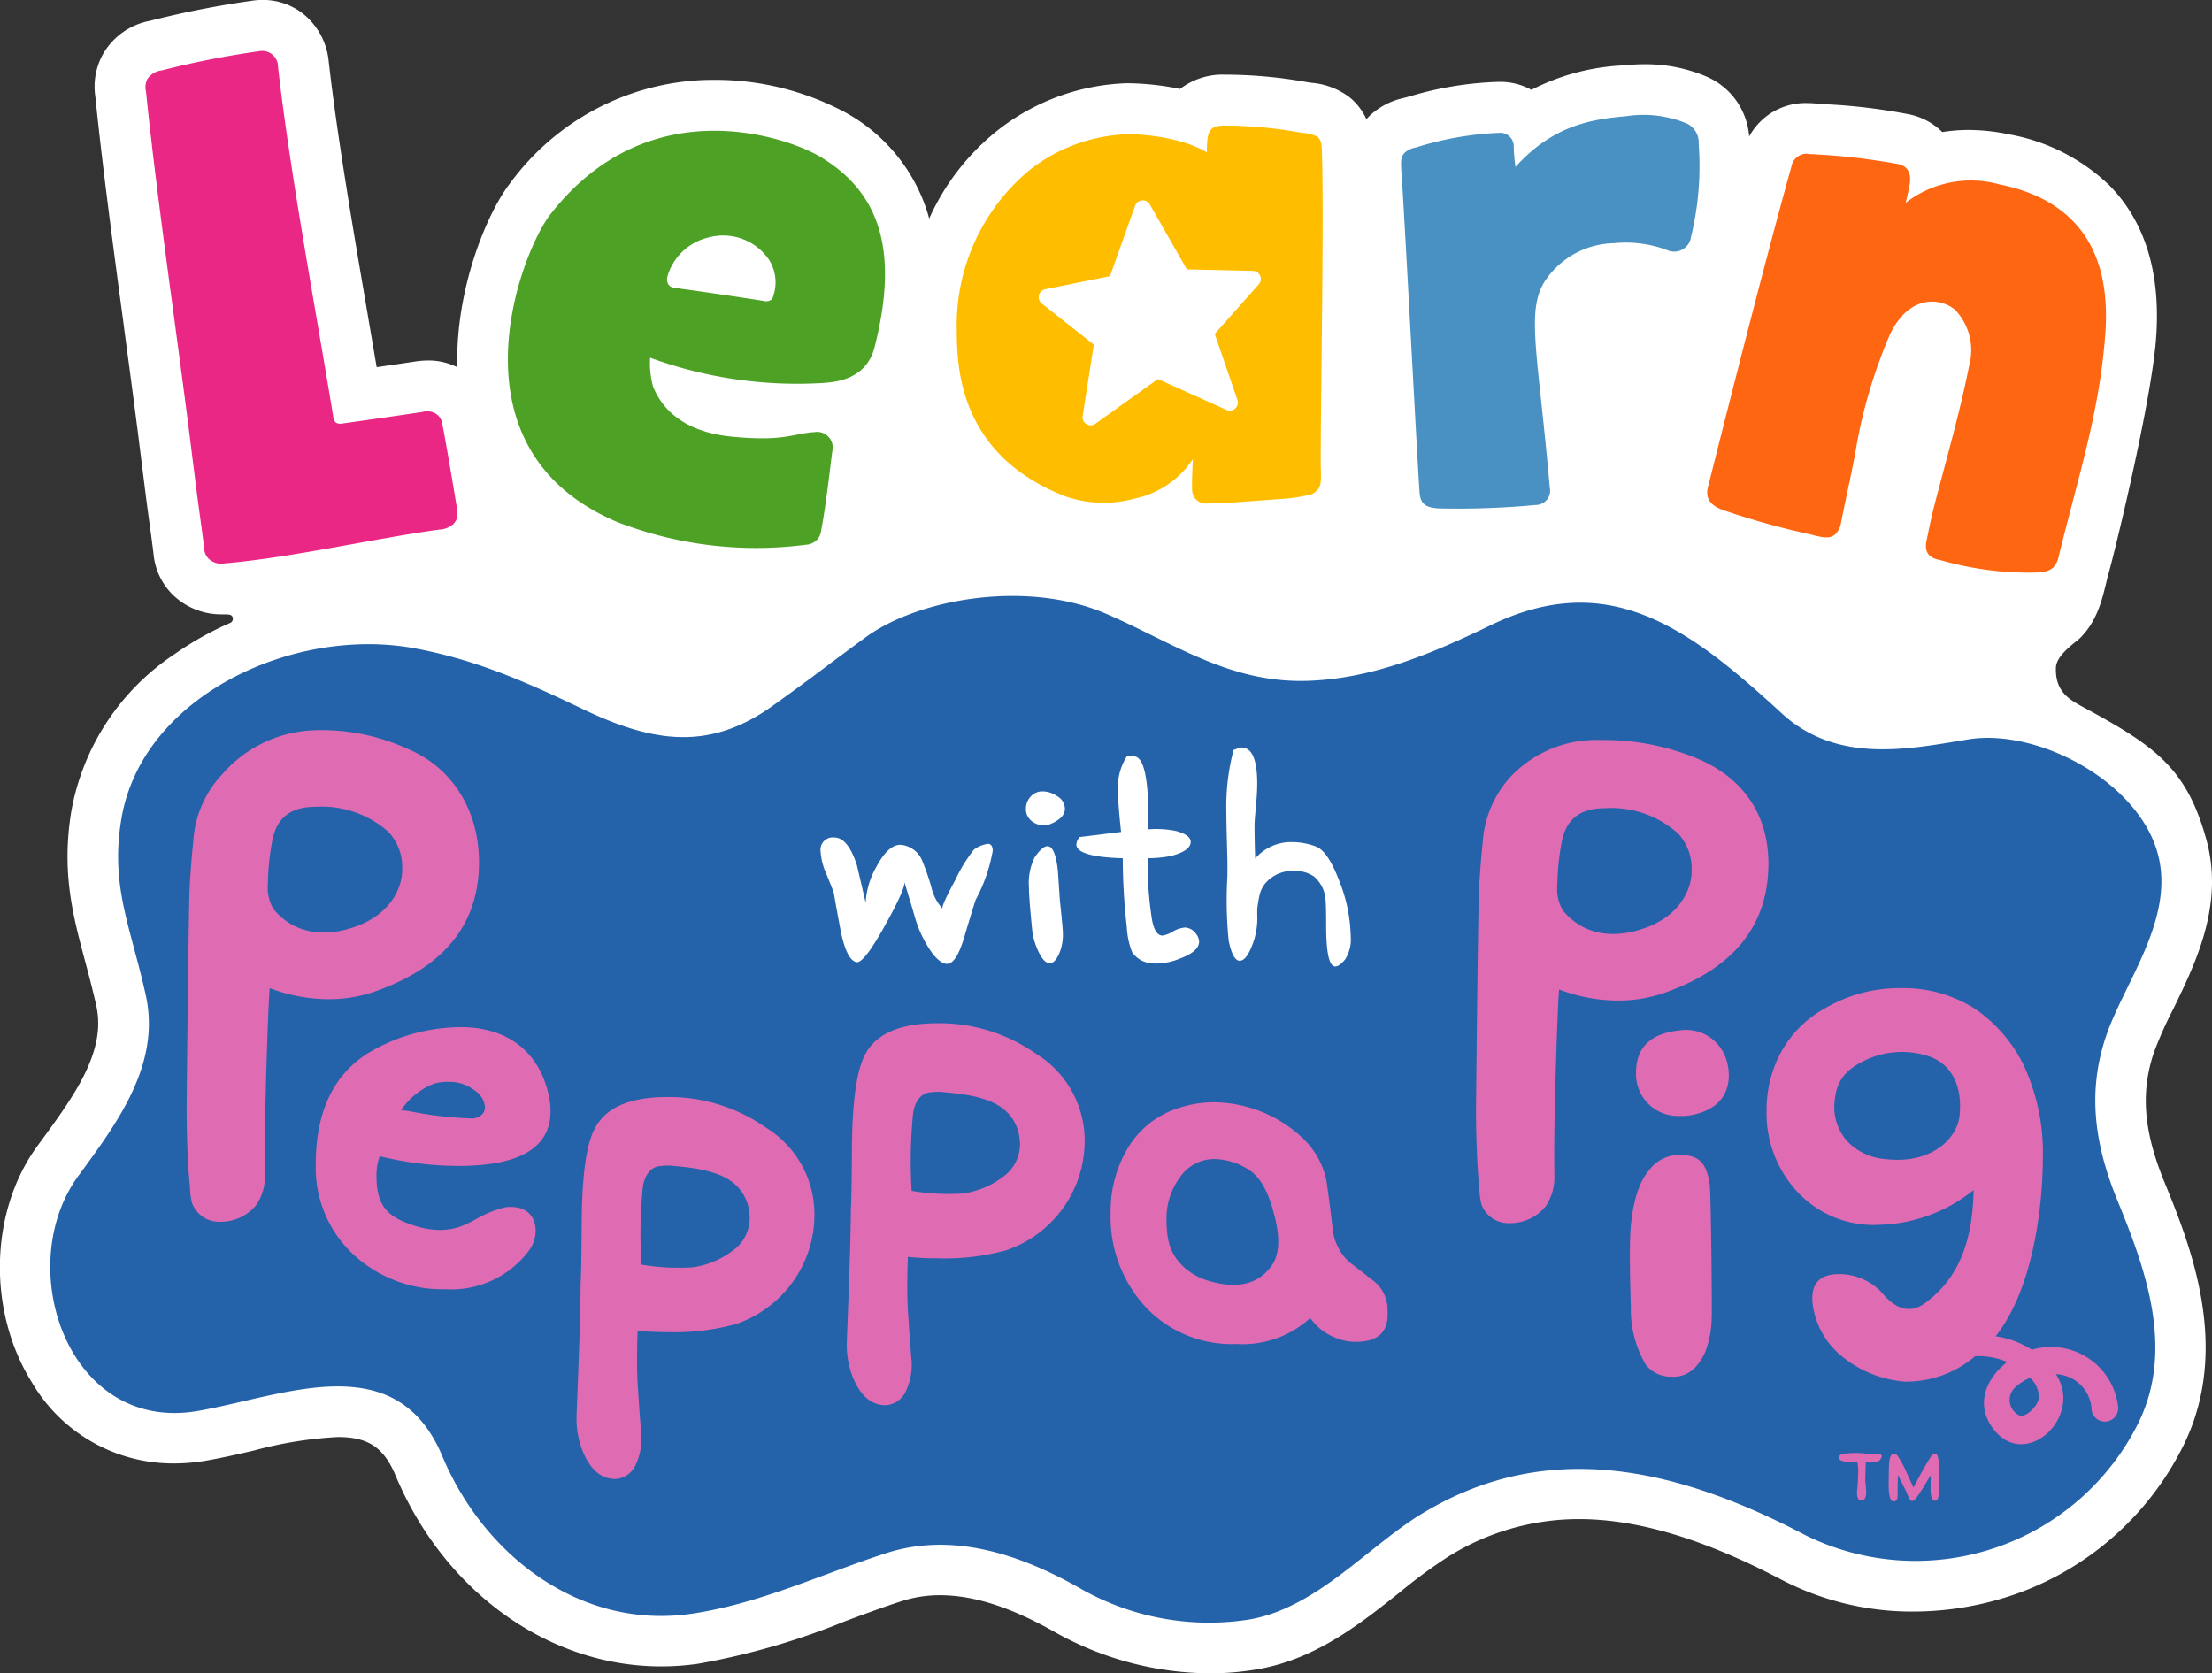 <svg xmlns="http://www.w3.org/2000/svg" width="193.542" height="146.433" viewBox="0 0 193.542 146.433"><rect x="0" y="0" width="193.542" height="146.433" fill="#333333" stroke="none"/><g transform="translate(-415.85 -258.478)"><path d="M604.322,350.536a34.381,34.381,0,0,1,1.652-3.706c2-4.1,4.493-9.2,2.925-14.88-1.715-6.206-4.393-8.147-10.72-11.567-1.274-.689-2.514-1.377-2.445-3.477.037-1.136,1.722-2.2,2.135-2.617,1.79-1.79,2.056-4.187,2.479-5.647.484-1.67,3.71-14.846,4.146-20.478.444-5.751-.939-10.291-4.109-13.495a16.994,16.994,0,0,0-8.745-4.433l-.126-.026a17.231,17.231,0,0,0-3.419-.36,14.082,14.082,0,0,0-2.3.185,5.761,5.761,0,0,0-3.016-1.574,50.832,50.832,0,0,0-6.989-.85l-1.262-.093c-.184-.014-.365-.02-.541-.02a5.611,5.611,0,0,0-5.092,2.924,6.2,6.2,0,0,0-3.762-5.256,13.57,13.57,0,0,0-5.342-1.067c-.612,0-1.277.035-2.034.107a19.5,19.5,0,0,0-7.917,2.134,5.581,5.581,0,0,0-2.724-.7l-.134,0a29.907,29.907,0,0,0-7.82,1.282l-.542.142a6.224,6.224,0,0,0-2.873,1.492q-.182.175-.34.352a5.321,5.321,0,0,0-1.434-1.885,6.377,6.377,0,0,0-3.367-1.3l-.461-.069a40.8,40.8,0,0,0-7.093-.644,6.134,6.134,0,0,0-3.954,1.251,23.9,23.9,0,0,0-4.217-.494q-.225-.007-.453-.007a19.3,19.3,0,0,0-11.088,3.967l-.1.079a20.6,20.6,0,0,0-6.09,7.8c-.056-.209-.114-.416-.178-.621a15.183,15.183,0,0,0-7.136-8.657,24.159,24.159,0,0,0-11.486-2.864s-.335,0-.5.006l-.143,0a22.069,22.069,0,0,0-17.221,9.037c-2,2.566-4.8,9.219-4.624,16.106a5.6,5.6,0,0,0-2.552-.592,7.637,7.637,0,0,0-1.186.1c-1.042.157-2.272.336-3.317.486q-.373-2.207-.778-4.559l0-.017c-1.252-7.3-2.669-15.571-3.421-22.208a6.059,6.059,0,0,0-2.281-4.174,5.668,5.668,0,0,0-3.5-1.178,6.179,6.179,0,0,0-.88.064,83.148,83.148,0,0,0-8.982,1.766,6,6,0,0,0-4.2,3.087,5.873,5.873,0,0,0-.576,3.527c.635,6.223,1.589,13.321,2.511,20.185l0,.03c.473,3.522.92,6.849,1.313,9.973l.6,4.785c.081.642.185,1.4.294,2.2.139,1.014.282,2.062.376,2.854a5.738,5.738,0,0,0,1.588,3.484,6.048,6.048,0,0,0,4.329,1.812c.456.026.915-.072,1.007.267a.4.4,0,0,1-.182.467,27.807,27.807,0,0,0-4.859,2.718,20.908,20.908,0,0,0-9.079,13.792c-.868,5.33.137,9.091,1.2,13.073l.011.038c.327,1.224.665,2.489.976,3.886.9,4.034-1.965,7.936-5,12.068l-.134.183c-4.194,5.717-4.414,14.412-.524,20.675a14.327,14.327,0,0,0,12.474,7.13,16.575,16.575,0,0,0,2.858-.254c1.383-.243,2.792-.569,4.154-.884a34.936,34.936,0,0,1,7.318-1.172c2.646,0,4.012.914,5.043,3.372,4.253,10.144,13.372,16.7,23.231,16.7a22.829,22.829,0,0,0,3.207-.228,62.609,62.609,0,0,0,12.952-3.748c1.713-.634,3.331-1.233,4.914-1.742a10.879,10.879,0,0,1,3.333-.511c2.93,0,6.206,1.049,10.013,3.207a28.007,28.007,0,0,0,13.581,3.627,24.5,24.5,0,0,0,4.3-.375c5.03-.9,8.914-3.992,12.342-6.721a43.938,43.938,0,0,1,4.145-3.058,21.531,21.531,0,0,1,11.518-3.343c5.135,0,10.95,1.743,17.774,5.33a24.739,24.739,0,0,0,11.475,2.762h0a27.267,27.267,0,0,0,8.949-1.524,26.061,26.061,0,0,0,14.693-13c4.251-8.6.536-17.69-1.684-23.121C603.4,357.419,603.133,354.032,604.322,350.536ZM512.237,306h0Z" fill="#fff"/><path d="M612.7,498.768a21.78,21.78,0,0,1-29.094,9.806c-11.425-6.005-22.762-8.513-33.659-1.846-4.685,2.867-9.1,8.151-14.958,9.2a22.7,22.7,0,0,1-14.921-2.746c-5.2-2.948-11.107-4.913-16.88-3.06-5.453,1.752-11.157,4.47-17.138,5.322-9.674,1.377-18.09-5.109-21.736-13.8-4.047-9.653-13.774-5.294-21.358-3.962-11.409,2-16.307-12.631-10.476-20.579,3.383-4.612,7.234-9.754,5.882-15.828s-3.091-9.484-2.14-15.326c1.765-10.827,15.091-16.951,25.674-14.992,5.5,1.019,9.995,3.058,14.8,5.356,6.184,2.958,11.078,3.582,16.529-.333,4.309-3.1,3.332-2.468,8.116-5.979,4.638-3.4,14.177-5.075,21.143-2.03,6.024,2.635,10.843,6.106,17.74,5.823,5.628-.231,10.758-2.411,15.792-4.848,10.385-5.027,17.384.243,25.476,7.683,4.835,4.445,11.023,3.173,16.306,2.3,6.12-1.009,14.872,3.682,16.6,9.944,1.575,5.7-2.906,11.294-4.5,15.985-1.649,4.849-1.056,9.422.989,14.423C613.314,485.224,615.915,492.252,612.7,498.768Z" transform="translate(-9.76 -115.745)" fill="#fff"/><path d="M609.894,464.857c1.594-4.69,6.075-10.287,4.5-15.985-1.73-6.262-10.481-10.952-16.6-9.944-5.283.872-11.471,2.143-16.306-2.3-8.092-7.44-15.092-12.71-25.476-7.683-5.034,2.437-10.164,4.617-15.792,4.848-6.9.283-11.715-3.189-17.74-5.823-6.965-3.045-16.505-1.374-21.143,2.03-4.785,3.511-3.808,2.884-8.116,5.979-5.452,3.915-10.345,3.291-16.529.333-4.8-2.3-9.3-4.336-14.8-5.356-10.582-1.959-23.908,4.166-25.674,14.992-.952,5.842.786,9.247,2.14,15.326s-2.5,11.216-5.882,15.828c-5.831,7.947-.933,22.581,10.476,20.579,7.584-1.332,17.311-5.691,21.358,3.962,3.645,8.693,12.062,15.179,21.736,13.8,5.982-.853,11.685-3.57,17.138-5.322,5.773-1.853,11.677.111,16.88,3.06a22.7,22.7,0,0,0,14.921,2.746c5.854-1.048,10.274-6.332,14.958-9.2,10.9-6.667,22.233-4.159,33.659,1.846a21.78,21.78,0,0,0,29.094-9.806c3.218-6.516.617-13.544-1.813-19.488C608.838,474.279,608.245,469.706,609.894,464.857Z" transform="translate(-9.76 -115.745)" fill="#2462aa"/><path d="M937.46,667.944c-.445-.033-.816-.055-1.116-.067a7.166,7.166,0,0,0-1.078-.066,6.069,6.069,0,0,0-.861.048,2.18,2.18,0,0,0-.363.079.283.283,0,0,0-.2.268.361.361,0,0,0,.007.067q.054.305,1.007.305h.589a3.579,3.579,0,0,1,.085.862q0,.138-.042,1.115c-.006.049-.017.164-.036.349a3.213,3.213,0,0,0-.028.374,1.075,1.075,0,0,0,.188.675q.614.139.614-.733a5.183,5.183,0,0,0-.039-.542c-.025-.225-.037-.353-.037-.385q-.005-.211.036-1.672a2.481,2.481,0,0,0,1.15-.115.63.63,0,0,0,.156-.176.492.492,0,0,0,.1-.248A.133.133,0,0,0,937.46,667.944Z" transform="translate(-357.092 -282.186)" fill="#df6cb3"/><path d="M952.165,668.248c-.047-.177-.134-.266-.254-.266a.434.434,0,0,0-.3.17q-.667,1.1-.746,1.241-.558,1.035-.831,1.562-.405-.886-.606-1.329a8.46,8.46,0,0,0-.807-1.487.423.423,0,0,0-.3-.157.253.253,0,0,0-.092.018c-.141.052-.241.252-.3.6a6.819,6.819,0,0,0-.049.73q-.017,1.2-.018,1.459.014,1.169.314,1.337a.278.278,0,0,0,.345-.055.384.384,0,0,0,.11-.219,6.309,6.309,0,0,0,.011-.84q.007.091.024-1.163l.1.189q.322.623.51,1.012l.085.165q.031.061.182.42a2.791,2.791,0,0,0,.207.409.178.178,0,0,0,.152.085q.193,0,.522-.465.2-.308.406-.622c.138-.209.236-.372.3-.49q.165-.29.418-.677-.01.622-.016.929-.03,1.3.357,1.3a.358.358,0,0,0,.164-.049c.085-.048.143-.177.175-.388a3.232,3.232,0,0,0,.031-.441q0-.061,0-.715v-.376q.007-1.253-.025-1.489A3.64,3.64,0,0,0,952.165,668.248Z" transform="translate(-366.762 -282.304)" fill="#df6cb3"/><path d="M475.936,473.639q.587-2.817,3.7-2.819a8.768,8.768,0,0,1,6.461,2.217,4.542,4.542,0,0,1,1.176,3.3c0,1.683-1.151,4.1-4.524,5.107-.536.16-4.232,1.387-6.754-1.7a3.739,3.739,0,0,1-.47-2.231A21.1,21.1,0,0,1,475.936,473.639Zm4.871,14.014a12.218,12.218,0,0,0,4.005-.648q8.483-2.947,9.131-10.135c.431-4.87-1.773-9.315-6.282-11.162a18.017,18.017,0,0,0-8.368-1.576,11.2,11.2,0,0,0-7.766,3.836A9.36,9.36,0,0,0,469,473.789q-.233,2.242-.329,4.246c-.083,1.714-.259,18.259-.259,19.277,0,2.158.1,5.068.292,6.755a6.448,6.448,0,0,0,.177,1.411,2.527,2.527,0,0,0,2.521,1.647,4,4,0,0,0,3.106-1.469,4.572,4.572,0,0,0,.763-2.411q-.015-1.29-.014-2.585c0-3.8.307-13,.426-13.978A14.548,14.548,0,0,0,480.806,487.653Z" transform="translate(-36.233 -141.739)" fill="#df6cb3"/><path d="M518.611,555.832a32.716,32.716,0,0,1-5.687-.656l-.663-.073a6.128,6.128,0,0,1,2.927-2.335,4.422,4.422,0,0,1,1.214-.146,3.576,3.576,0,0,1,2.264.729,1.969,1.969,0,0,1,.939,1.46Q519.6,555.614,518.611,555.832Zm-1.12-7.995a15.92,15.92,0,0,0-8.033,2.221c-3.386,2.079-4.66,5.615-4.66,9.772a10.339,10.339,0,0,0,3.814,8.354,11.462,11.462,0,0,0,7.518,2.59,8.513,8.513,0,0,0,7.3-3.355,3.017,3.017,0,0,0,.608-1.7c0-1.374-.841-2.325-2.652-2.12a9.962,9.962,0,0,0-2.708,1.118c-.994.509-2.671,1.54-5.967.235-1.632-.646-2.6-1.549-2.6-4.058a5.158,5.158,0,0,1,.277-1.765,28.861,28.861,0,0,0,6.9.852q8.053,0,8.053-4.811a6.152,6.152,0,0,0-.11-1.116C524.527,550.295,521.871,547.837,517.491,547.837Z" transform="translate(-61.319 -199.479)" fill="#df6cb3"/><path d="M591.906,580.98a7.46,7.46,0,0,1-3.511,1.449,19.6,19.6,0,0,1-4.457-.237,42.134,42.134,0,0,1,.1-6.552c.1-1.326.8-2.066,1.6-2.077a4.446,4.446,0,0,1,1.2,0c3.584.3,5.572,1.065,6.353,3.193a4.549,4.549,0,0,1,.223,1.36A3.487,3.487,0,0,1,591.906,580.98Zm2.879-10.808a14.675,14.675,0,0,0-8.6-2.646q-4.966,0-6.362,2.822-1.118,2.176-1.116,8.7s-.028,4.077-.085,4.7c-.037,4.391-.362,11.337-.362,11.847a7.778,7.778,0,0,0,.5,2.823q1,2.527,2.891,2.529a2.064,2.064,0,0,0,1.724-1.114,5.45,5.45,0,0,0,.556-2.814c0,.117-.123-1.309-.316-4.281-.129-1.965-.009-4.768-.009-4.768a24.331,24.331,0,0,0,2.581.127,20.305,20.305,0,0,0,6.027-.706,10.123,10.123,0,0,0,6.862-9.583A8.909,8.909,0,0,0,594.785,570.172Z" transform="translate(-111.966 -213.052)" fill="#df6cb3"/><path d="M668.026,560.189a7.463,7.463,0,0,1-3.512,1.449,19.633,19.633,0,0,1-4.458-.236,42.254,42.254,0,0,1,.105-6.553c.1-1.325.8-2.067,1.6-2.076a4.449,4.449,0,0,1,1.2,0c3.584.3,5.572,1.065,6.352,3.193a4.538,4.538,0,0,1,.223,1.36A3.487,3.487,0,0,1,668.026,560.189ZM670.9,549.38a14.676,14.676,0,0,0-8.595-2.646q-4.966,0-6.361,2.823-1.118,2.176-1.117,8.7s-.028,4.077-.085,4.7c-.037,4.391-.362,11.338-.362,11.848a7.766,7.766,0,0,0,.5,2.823q1,2.528,2.891,2.529a2.062,2.062,0,0,0,1.724-1.114,5.449,5.449,0,0,0,.556-2.815c0,.117-.122-1.309-.317-4.28-.128-1.965-.008-4.768-.008-4.768a24.493,24.493,0,0,0,2.581.126,20.321,20.321,0,0,0,6.026-.706,10.124,10.124,0,0,0,6.863-9.584A8.908,8.908,0,0,0,670.9,549.38Z" transform="translate(-164.441 -198.718)" fill="#df6cb3"/><path d="M742.752,583.339c-.779,1.06-2.335,2.3-5.7,1.215a5.367,5.367,0,0,1-1.823-1.026c-1.31-1.139-1.647-2.406-1.647-4.3a6.011,6.011,0,0,1,1.176-3.664,3.628,3.628,0,0,1,3.053-1.6,5.755,5.755,0,0,1,2.85.857q1.5.857,2.262,3.695C743.515,580.57,743.555,582.243,742.752,583.339Zm9.024,1.347q-1.088-.854-2.205-1.708a4.648,4.648,0,0,1-1.47-3.092q-.234-2.059-.529-4.062a7.122,7.122,0,0,0-2.351-3.945,11.473,11.473,0,0,0-7.47-2.886,9.855,9.855,0,0,0-3.351.59,7.9,7.9,0,0,0-4.235,3.477,10.741,10.741,0,0,0-1.47,5.6,11.63,11.63,0,0,0,3.028,8.219,10.35,10.35,0,0,0,7.97,3.271,8.784,8.784,0,0,0,6.469-2.277,4.825,4.825,0,0,0,2.059,1.669,4.734,4.734,0,0,0,1.94.417q2.941,0,2.764-2.709A3.206,3.206,0,0,0,751.776,584.685Z" transform="translate(-215.669 -214.063)" fill="#df6cb3"/><path d="M845.959,483.545c-.537.161-4.233,1.387-6.754-1.7a3.739,3.739,0,0,1-.47-2.232,21.118,21.118,0,0,1,.41-3.875q.588-2.817,3.7-2.818a8.769,8.769,0,0,1,6.462,2.216,4.542,4.542,0,0,1,1.175,3.3C850.482,480.122,849.331,482.539,845.959,483.545Zm4.911-15.021a21.344,21.344,0,0,0-8.368-1.576,10.292,10.292,0,0,0-7.765,3.117,9.356,9.356,0,0,0-2.53,5.821q-.233,2.242-.329,4.246c-.082,1.715-.259,18.259-.259,19.278,0,2.158.1,5.068.292,6.755a6.5,6.5,0,0,0,.177,1.411,2.527,2.527,0,0,0,2.521,1.647,4,4,0,0,0,3.107-1.469,4.569,4.569,0,0,0,.762-2.411q-.014-1.291-.014-2.585c0-3.8.307-13,.426-13.979a14.546,14.546,0,0,0,5.125.97,12.228,12.228,0,0,0,4.005-.648q8.484-2.947,9.131-10.135C857.583,474.1,855.38,470.371,850.87,468.525Z" transform="translate(-286.623 -143.716)" fill="#df6cb3"/><path d="M879.691,583.841a3.319,3.319,0,0,0-3.06,1.351q-1.3,1.528-1.6,5.085-.136,1.669.023,6.938a9.439,9.439,0,0,0,1.308,4.964,2.74,2.74,0,0,0,2.153,1.053c1.134.083,2.26-.4,3.061-2.2a8.808,8.808,0,0,0,.551-3.018c.036-.445-.053-10.651-.173-11.593C881.686,584.426,880.9,583.93,879.691,583.841Z" transform="translate(-316.51 -224.288)" fill="#df6cb3"/><path d="M880.688,548.633c-1.95.181-4,.909-4,3.736a3.653,3.653,0,0,0,3.716,3.774,4.905,4.905,0,0,0,1.725-.221c3.4-.956,2.863-4.235,2.133-5.448A3.672,3.672,0,0,0,880.688,548.633Z" transform="translate(-317.691 -200.015)" fill="#df6cb3"/><path d="M937.277,572.758c-.1.617-1.006,1.619-1.651,1.5a1.5,1.5,0,0,1-.276-2.586,4.007,4.007,0,0,1,1.161-.72A2.21,2.21,0,0,1,937.277,572.758Zm-6.931-24.718c-.211,1.909-2.393,4.273-6.556,3.76a5.147,5.147,0,0,1-3.258-1.541,4.479,4.479,0,0,1-1.125-3.431c.163-1.827.864-2.88,3.007-3.813a7.459,7.459,0,0,1,4.865-.317C929.886,543.373,930.6,545.733,930.346,548.04Zm6.333,20.454a7.958,7.958,0,0,0-3.178-1.179c3.531-4.451,4.132-12.253,4.132-15.527a18.1,18.1,0,0,0-1.7-8.25,12.8,12.8,0,0,0-4.3-4.923,11.65,11.65,0,0,0-6.409-1.765,12.864,12.864,0,0,0-6.646,1.765,9.674,9.674,0,0,0-4.411,5.059,10.684,10.684,0,0,0-.706,3.882,10.107,10.107,0,0,0,2.588,7,9.113,9.113,0,0,0,7.351,3,13.681,13.681,0,0,0,8.175-3.035c-.079,5.175-1.749,8.053-4.234,9.88-2.038,1.5-3.529-.648-3.882-1a5.1,5.1,0,0,0-3.646-1.528q-2.706,0-2.294,2.813a7.1,7.1,0,0,0,2.7,4.513,9.946,9.946,0,0,0,5.336,2.083,9.312,9.312,0,0,0,6.153-2.222l0,0a6.347,6.347,0,0,1,2.812.505c-1.83,1.4-2.881,3.747-1.162,5.924,2.687,3.4,7.313-.716,5.756-4.23a5.158,5.158,0,0,0-.335-.631,3.257,3.257,0,0,1,3.115,2.979,1.168,1.168,0,1,0,2.318-.2A5.9,5.9,0,0,0,936.679,568.494Z" transform="translate(-343.044 -191.905)" fill="#df6cb3"/><path d="M481.827,412.05h0Z" transform="translate(-45.483 -105.87)" fill="#fff"/><g transform="translate(428.589 262.931)"><path d="M760.126,395.982v0Z" transform="translate(-665.926 -357.724)" fill="#fff"/><path d="M717.2,323.917c.013,1.249.076,1.725-.808,2.21a14.482,14.482,0,0,1-2.707.409c-4.145.3-4.24.349-6.637.4a1.2,1.2,0,0,1-1.114-1.184c-.043-.678.063-2.705.063-2.705a8.064,8.064,0,0,1-5.092,3.453,10.219,10.219,0,0,1-6.028-.183c-9.538-3.675-9.514-11.625-9.538-14.616a17.631,17.631,0,0,1,6.406-13.978,14.651,14.651,0,0,1,8.778-3.11c4.586.145,6.7,1.595,6.7,1.595,0-1.946.233-2.349,1.608-2.349a38.23,38.23,0,0,1,6.7.636,3.558,3.558,0,0,1,1.366.34c.4.338.376.913.393,1.436.2,5.862-.145,23.165-.1,27.64" transform="translate(-614.365 -287.326)" fill="#ffbd00"/><path d="M727.809,321.512a.7.7,0,0,0-.633-.425l-5.779-.13-3.248-5.687a.708.708,0,0,0-1.282.114l-2.2,6.168L709,322.693a.708.708,0,0,0-.3,1.25l4.555,3.6-.976,6.238a.708.708,0,0,0,1.111.685l5.47-3.917,6,2.7a.707.707,0,0,0,.96-.875l-1.986-5.771,3.855-4.338A.709.709,0,0,0,727.809,321.512Z" transform="translate(-630.289 -301.836)" fill="#fff"/><path d="M456.891,276.353a1.552,1.552,0,0,1,.122-1.069,1.77,1.77,0,0,1,1.28-.766,78.681,78.681,0,0,1,8.559-1.684,1.38,1.38,0,0,1,1.595,1.383c1.055,9.317,3.318,21.324,4.827,30.578a.808.808,0,0,0,.252.556.8.8,0,0,0,.581.065c2.021-.281,4.932-.7,6.948-1a1.485,1.485,0,0,1,1.284.2,1.271,1.271,0,0,1,.485.856c.407,2.063,1.244,7.151,1.244,7.151.126.9.093,1.2-.291,1.608a2,2,0,0,1-1.24.474c-5.728.791-12.952,2.458-18.714,2.951a1.6,1.6,0,0,1-1.423-.378,1.364,1.364,0,0,1-.415-.955c-.174-1.467-.49-3.635-.676-5.1l-.6-4.783c-1.169-9.29-2.865-20.774-3.816-30.085" transform="translate(-456.86 -272.815)" fill="#ea2785"/><path d="M586.194,297.564c-2.856-1.685-14.964-5.987-23.575,5.081-2.6,3.347-9.255,20.581,5.924,26.934a33.636,33.636,0,0,0,16.483,1.958,1.37,1.37,0,0,0,1.29-1.232c.414-2.12.735-5.07.979-6.952a1.366,1.366,0,0,0-1.566-1.665c-1.865.107-2.6.854-7.236.393-1.871-.186-5.437-.871-6.871-4.353a7.5,7.5,0,0,1-.265-2.55,37.518,37.518,0,0,0,15.132,2.208c.859-.076,3.75-.181,4.5-3.113,2.152-8.4.505-13.582-4.8-16.709" transform="translate(-527.211 -288.328)" fill="#4da124"/><path d="M613.054,330.089a.74.74,0,0,1-.194.393.828.828,0,0,1-.689.093c-1.543-.244-5.73-.873-7.792-1.138-.446-.058-.776-.444-.573-1.1a4.913,4.913,0,0,1,3.594-3.317,4.854,4.854,0,0,1,5.264,1.952,3.667,3.667,0,0,1,.39,3.119" transform="translate(-558.119 -308.699)" fill="#fff"/><path d="M824.2,330.5h0Zm7.247-1.4h0Zm11.28-21.37v0Zm-14.09-5.933h0Zm-1.46-1.163v0Z" transform="translate(-710.099 -291.998)" fill="#fff"/><path d="M810.542,296.017c-.084-1.253-.048-1.5.353-1.879a2.052,2.052,0,0,1,.927-.4,27.912,27.912,0,0,1,7.318-1.278,1.178,1.178,0,0,1,1.224,1.2,13.573,13.573,0,0,0,.153,1.784c3.421-3.8,6.937-4.178,9.733-4.444a9.92,9.92,0,0,1,5.255.644,1.843,1.843,0,0,1,1.041,1.782,26.214,26.214,0,0,1-.678,8.167,1.479,1.479,0,0,1-2.059,1.14,10.25,10.25,0,0,0-4.681-.613,7.419,7.419,0,0,0-6.1,3.413c-1.578,2.62-.543,6.225.486,17.952a1.257,1.257,0,0,1-1.221,1.541,73.042,73.042,0,0,1-8.555.3c-.85-.075-1.492-.242-1.6-1.255-.126-1.19-1.23-22.636-1.591-28.055" transform="translate(-700.656 -285.291)" fill="#4891c2"/><path d="M896.809,330.972c-.34,1.264.589,1.78,1.339,2.048a67.115,67.115,0,0,0,7.256,2.038c1.186.269,1.979.59,2.548.061a1.709,1.709,0,0,0,.483-.934c.443-2.3,1.031-4.764,1.4-6.991a44.434,44.434,0,0,1,2.89-9.548c1.74-3.635,4.582-3.178,5.747-2.108a5.108,5.108,0,0,1,1.2,4.771c-.823,4.149-1.948,8.02-3.012,12.114-.323,1.239-.518,2.263-.732,3.272-.338,1.591,1.033,1.624,1.34,1.732a27.884,27.884,0,0,0,8.484,1.047c.992-.086,1.494-.394,1.718-1.312,1.774-7.259,3.558-12.566,4.091-19.44.338-4.373-.239-11.409-9.281-13.216a9.305,9.305,0,0,0-8.177,1.622c.159-.667.293-1.232.362-1.694.114-.779-.094-1.516-1.029-1.7a56.189,56.189,0,0,0-7.723-.871,1.337,1.337,0,0,0-1.6,1.068c-2.716,9.7-7.3,28.043-7.3,28.043" transform="translate(-760.103 -292.831)" fill="#fe6612"/><path d="M737.968,349.959h-.017l-.014.006a.224.224,0,0,1,.031-.006" transform="translate(-650.629 -325.997)" fill="#fff"/></g><path d="M661.6,494.944c.294,0,.443.207.443.617a14.1,14.1,0,0,1-1.5,4.3q-.53,1.679-1.029,3.383-.677,2.206-1.471,2.208c-.372,0-.806-.316-1.295-.942a10.122,10.122,0,0,1-1.471-3q-.473-1.62-.97-3.236.145.527-1.677,3.793-1.854,3.351-2.5,3.235c-.569-.1-1.031-1-1.382-2.7q-.324-1.708-.619-3.413-.323-.826-.645-1.618a5.6,5.6,0,0,1-.5-1.943,1.077,1.077,0,0,1,1.205-1.234q1.177,0,1.969,2.412.387,1.644.766,3.295a7.09,7.09,0,0,1,.942-3.147q1.088-2.032,2.205-1.914a2.251,2.251,0,0,1,1.767,1.3,21.9,21.9,0,0,1,.823,2.351,4.154,4.154,0,0,0,1,1.94q-.178-.145,1.12-2.544a13.348,13.348,0,0,1,1.618-2.633,2.609,2.609,0,0,1,1.2-.5" transform="translate(-159.334 -162.631)" fill="#fff"/><path d="M707.6,481.848a1.3,1.3,0,0,1,.647,1.091c0,.51-.391.941-1.178,1.293a1.66,1.66,0,0,1-1.777-.263,1.3,1.3,0,0,1-.458-1,1.577,1.577,0,0,1,.413-1.1,1.36,1.36,0,0,1,1.06-.457,2.3,2.3,0,0,1,1.294.44m-.677,14.593c-.334,0-.651-.313-.957-.941a6.015,6.015,0,0,1-.573-1.853q-.295-2.911-.294-3.826a5.094,5.094,0,0,1,.5-2.646q.676-.971,1.118-.972.676,0,.911,2.119.089,1.294.175,2.588c.178,1.707.267,2.676.267,2.915a4.432,4.432,0,0,1-.208,1.469c-.273.766-.588,1.148-.94,1.148" transform="translate(-199.221 -153.684)" fill="#fff"/><path d="M726.575,487.238a2.625,2.625,0,0,0,.913-.352,2.492,2.492,0,0,1,1.058-.353,1.247,1.247,0,0,1,.97.558,1.147,1.147,0,0,1,.265.677q0,.854-1.648,1.472a5.562,5.562,0,0,1-2.324.441,2.327,2.327,0,0,1-1.881-.974,6.838,6.838,0,0,1-.472-2.215,53.822,53.822,0,0,1-.353-6.021q-4.058-.117-4.06-1.209a1.059,1.059,0,0,1,.294-.649l1.47-.176c.923-.118,1.637-.208,2.149-.267q-.266-2.418-.266-3.453a5.069,5.069,0,0,1,.764-3.158h.619q1.38,0,1.264,6.384a8.4,8.4,0,0,1,2.441.147c.845.235,1.267.55,1.267.942,0,.529-.571.941-1.708,1.236a10.693,10.693,0,0,1-2.059.2,32.281,32.281,0,0,0,.382,5.384q.266,1.384.913,1.383" transform="translate(-209.015 -146.893)" fill="#fff"/><path d="M771.168,480.744a13.733,13.733,0,0,1,1,4.838,3.228,3.228,0,0,1-.5,2.046q-.5.6-.854.6-.765,0-.794-3.325,0-2.086-.055-2.5a2.9,2.9,0,0,0-1.028-2.059,2.834,2.834,0,0,0-1.667-.47,3.111,3.111,0,0,0-2.605,1.117,2.6,2.6,0,0,0-.467.97c-.059.237-.126.638-.207,1.208v.617a6.355,6.355,0,0,1-.455,2.618q-.516,1.324-1.075,1.324-.616,0-.97-1.765a34.983,34.983,0,0,1-.117-5.531q.029-1.029-.03-2.823-.06-2.178-.057-2.913a19.389,19.389,0,0,1,.63-5.413l.571-.207q1.5-.145,1.5,3.148,0,.8-.117,2.059c-.08.844-.118,1.354-.118,1.53q0,1.324.059,2.972a4.143,4.143,0,0,1,3.266-1.442,6.012,6.012,0,0,1,2.031.382q1.057.384,2.057,3.016" transform="translate(-238.136 -145.18)" fill="#fff"/></g></svg>